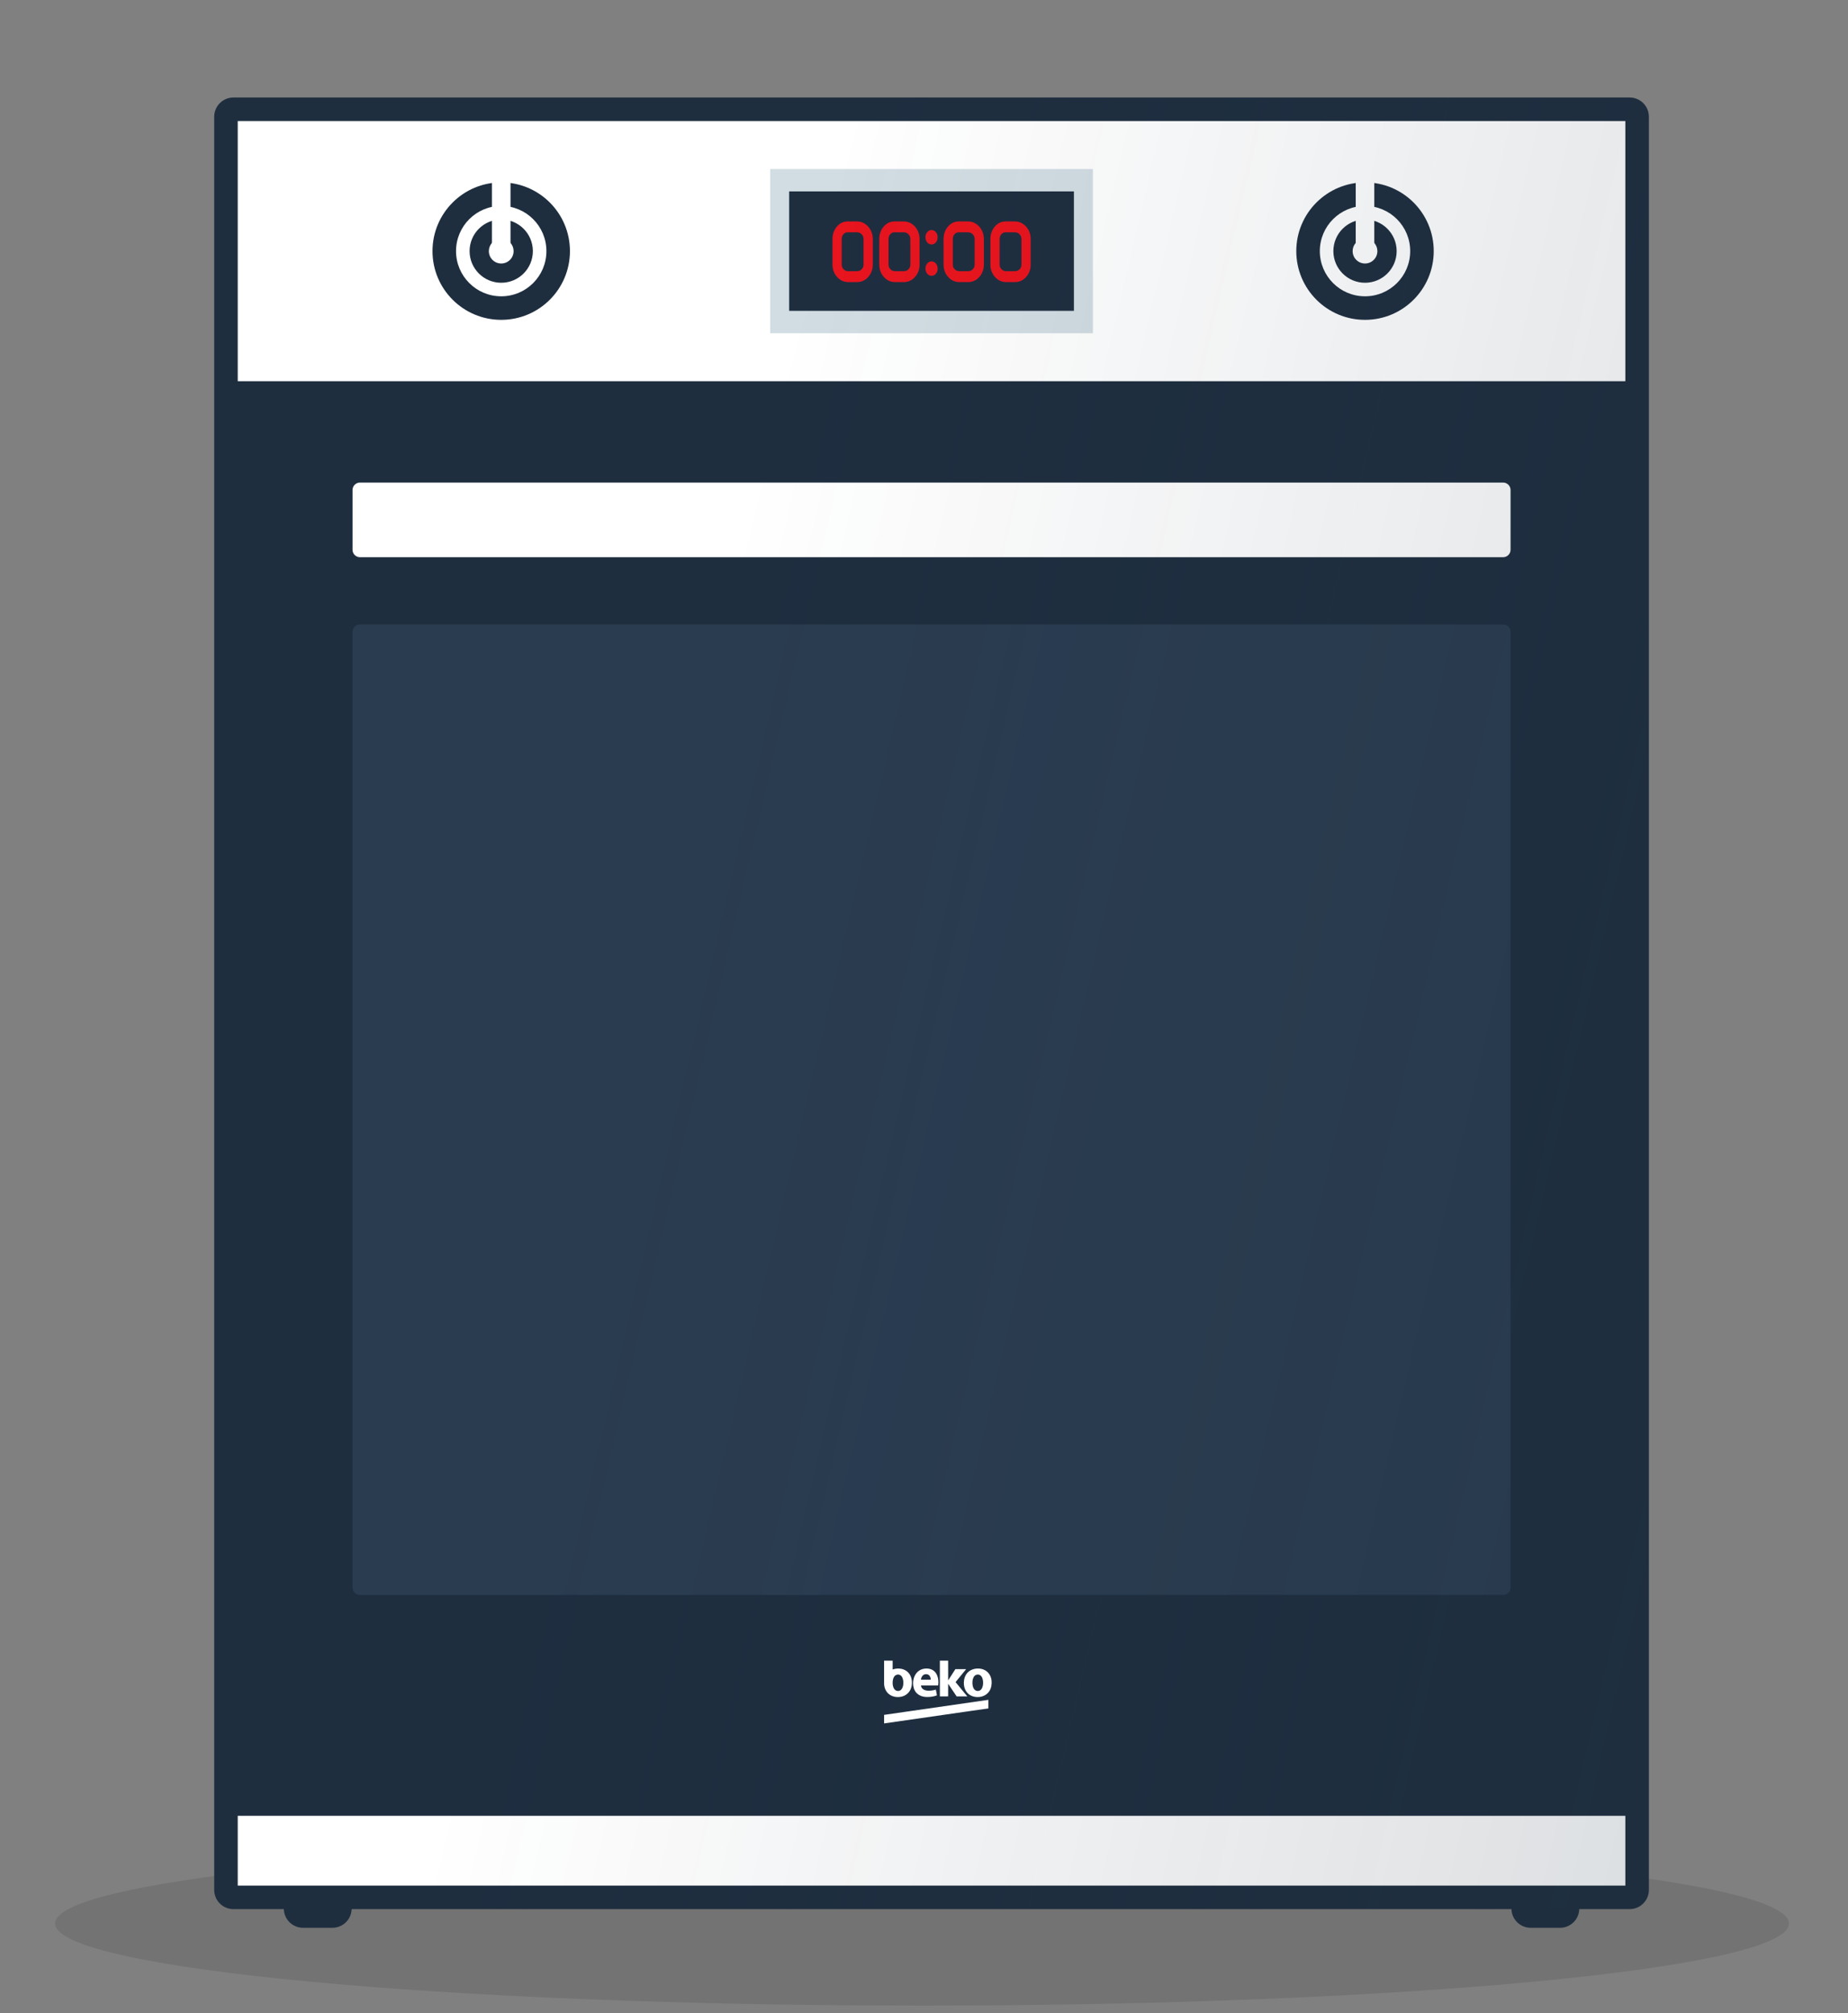 <svg width="370" height="403" viewBox="0 0 370 403" fill="none" xmlns="http://www.w3.org/2000/svg">
<rect x="0" y="0" width="370" height="403" fill="#808080" stroke="none"/>
<path d="M358.186 385.084C358.186 394.164 280.474 401.525 184.61 401.525C88.747 401.525 11.035 394.164 11.035 385.084C11.035 376.003 88.747 368.642 184.61 368.642C280.474 368.642 358.186 376.003 358.186 385.084Z" fill="black" fill-opacity="0.1"/>
<path d="M45.242 26.36C45.242 23.884 47.249 21.876 49.726 21.876H323.293C325.77 21.876 327.777 23.884 327.777 26.36V374.621C327.777 377.097 325.77 379.105 323.293 379.105H49.726C47.249 379.105 45.242 377.097 45.242 374.621V26.36Z" fill="white"/>
<path fill-rule="evenodd" clip-rule="evenodd" d="M42.886 23.371C42.886 21.244 44.61 19.52 46.737 19.52H326.283C328.41 19.52 330.134 21.244 330.134 23.371V378.358C330.134 380.484 328.41 382.208 326.283 382.208H316.196C316.135 384.282 314.435 385.945 312.346 385.945H306.467C304.378 385.945 302.678 384.282 302.618 382.208H70.402C70.342 384.282 68.642 385.945 66.553 385.945H60.674C58.585 385.945 56.885 384.282 56.825 382.208H46.737C44.61 382.208 42.886 380.484 42.886 378.358V23.371ZM47.598 24.232V76.318H325.422V24.232H47.598ZM325.422 81.03H47.598V358.813H325.422V81.03ZM325.422 363.525H47.598V377.496H325.422V363.525Z" fill="#1E2E3F"/>
<path d="M45.242 78.674C45.242 77.849 45.911 77.179 46.736 77.179H326.283C327.108 77.179 327.777 77.849 327.777 78.674V361.169C327.777 361.994 327.108 362.664 326.283 362.664H46.736C45.911 362.664 45.242 361.994 45.242 361.169V78.674Z" fill="#1E2E3F"/>
<path d="M70.582 126.504C70.582 125.678 71.251 125.009 72.077 125.009H300.944C301.769 125.009 302.439 125.678 302.439 126.504V317.823C302.439 318.648 301.769 319.318 300.944 319.318H72.077C71.251 319.318 70.582 318.648 70.582 317.823V126.504Z" fill="#2A3C50"/>
<path d="M70.582 98.105C70.582 97.279 71.251 96.61 72.077 96.61H300.944C301.769 96.61 302.439 97.279 302.439 98.105V110.062C302.439 110.887 301.769 111.557 300.944 111.557H72.077C71.251 111.557 70.582 110.887 70.582 110.062V98.105Z" fill="white"/>
<path d="M154.203 33.834H218.818V66.716H154.203V33.834Z" fill="#D2DDE3"/>
<path d="M158.003 38.318H215.017V62.233H158.003V38.318Z" fill="#1E2E3F"/>
<path fill-rule="evenodd" clip-rule="evenodd" d="M186.511 46.054C186.176 46.054 185.882 46.198 185.645 46.476C185.409 46.755 185.288 47.103 185.288 47.497C185.288 47.892 185.403 48.242 185.635 48.523L185.635 48.523L185.641 48.53C185.879 48.803 186.176 48.94 186.511 48.94C186.845 48.94 187.141 48.803 187.376 48.526C187.613 48.246 187.734 47.895 187.734 47.497C187.734 47.101 187.614 46.752 187.376 46.476C187.142 46.195 186.847 46.054 186.511 46.054ZM186.511 52.329C186.176 52.329 185.882 52.472 185.645 52.751C185.409 53.03 185.288 53.377 185.288 53.772C185.288 54.167 185.409 54.514 185.645 54.793C185.882 55.072 186.176 55.215 186.511 55.215C186.845 55.215 187.141 55.078 187.376 54.801C187.613 54.521 187.734 54.17 187.734 53.772C187.734 53.376 187.614 53.027 187.376 52.751C187.142 52.47 186.847 52.329 186.511 52.329Z" fill="#E9141E"/>
<path fill-rule="evenodd" clip-rule="evenodd" d="M169.675 44.335C169.126 44.335 168.621 44.493 168.163 44.81L168.163 44.81L168.163 44.81C167.713 45.125 167.351 45.549 167.079 46.08L167.079 46.08C166.809 46.611 166.675 47.202 166.675 47.849V52.98C166.675 53.624 166.817 54.217 167.102 54.752L167.102 54.752L167.103 54.755C167.39 55.28 167.771 55.7 168.243 56.013L168.244 56.014C168.721 56.324 169.247 56.478 169.821 56.478H171.613C172.186 56.478 172.711 56.324 173.183 56.013L173.184 56.013C173.656 55.7 174.035 55.279 174.318 54.753L174.318 54.752C174.602 54.217 174.744 53.624 174.744 52.98V47.849C174.744 47.2 174.603 46.607 174.318 46.076C174.035 45.544 173.654 45.121 173.176 44.808C172.7 44.492 172.173 44.335 171.599 44.335H169.675ZM168.86 46.907C169.09 46.64 169.358 46.51 169.675 46.51H171.599C171.969 46.51 172.273 46.646 172.524 46.913L172.524 46.913L172.526 46.916C172.78 47.177 172.9 47.484 172.9 47.849V52.98C172.9 53.333 172.783 53.636 172.532 53.898C172.281 54.161 171.978 54.294 171.613 54.294H169.821C169.456 54.294 169.15 54.161 168.894 53.898C168.643 53.635 168.526 53.333 168.526 52.98V47.849C168.526 47.475 168.636 47.166 168.86 46.907L168.86 46.907ZM179.043 44.335C178.495 44.335 177.99 44.493 177.532 44.81L177.531 44.81C177.081 45.125 176.72 45.549 176.448 46.08L176.448 46.08C176.178 46.611 176.044 47.202 176.044 47.849V52.98C176.044 53.624 176.186 54.217 176.47 54.752L176.47 54.752L176.472 54.755C176.758 55.28 177.139 55.7 177.612 56.013L177.613 56.014C178.089 56.324 178.616 56.478 179.19 56.478H180.981C181.555 56.478 182.08 56.324 182.552 56.013L182.552 56.013C183.025 55.7 183.404 55.279 183.686 54.753L183.687 54.752C183.971 54.217 184.113 53.624 184.113 52.98V47.849C184.113 47.2 183.971 46.607 183.687 46.076C183.404 45.544 183.022 45.121 182.545 44.808C182.069 44.492 181.541 44.335 180.967 44.335H179.043ZM178.229 46.907C178.458 46.64 178.727 46.51 179.043 46.51H180.967C181.337 46.51 181.642 46.646 181.893 46.913L181.893 46.913L181.895 46.916C182.149 47.177 182.269 47.484 182.269 47.849V52.98C182.269 53.333 182.152 53.636 181.901 53.898C181.65 54.161 181.347 54.294 180.981 54.294H179.19C178.824 54.294 178.519 54.161 178.263 53.898C178.012 53.635 177.895 53.333 177.895 52.98V47.849C177.895 47.475 178.005 47.166 178.228 46.907L178.229 46.907ZM191.916 44.335C191.368 44.335 190.863 44.493 190.405 44.81L190.404 44.81C189.954 45.125 189.592 45.549 189.321 46.08L189.32 46.08C189.051 46.611 188.917 47.202 188.917 47.849V52.98C188.917 53.624 189.059 54.217 189.343 54.752L189.343 54.752L189.344 54.755C189.631 55.28 190.012 55.7 190.485 56.013L190.486 56.014C190.962 56.324 191.489 56.478 192.063 56.478H193.854C194.428 56.478 194.953 56.324 195.425 56.013L195.425 56.013C195.898 55.7 196.277 55.279 196.559 54.753L196.56 54.752C196.844 54.217 196.986 53.624 196.986 52.98V47.849C196.986 47.2 196.844 46.607 196.559 46.076C196.277 45.544 195.895 45.121 195.418 44.808C194.942 44.492 194.414 44.335 193.84 44.335H191.916ZM191.101 46.907C191.331 46.64 191.599 46.51 191.916 46.51H193.84C194.21 46.51 194.515 46.646 194.765 46.913L194.765 46.913L194.768 46.916C195.022 47.177 195.142 47.484 195.142 47.849V52.98C195.142 53.333 195.025 53.636 194.774 53.898C194.523 54.161 194.22 54.294 193.854 54.294H192.063C191.697 54.294 191.392 54.161 191.135 53.898C190.885 53.635 190.768 53.333 190.768 52.98V47.849C190.768 47.475 190.878 47.166 191.101 46.907L191.101 46.907ZM201.292 44.335C200.744 44.335 200.238 44.493 199.781 44.81L199.78 44.81C199.33 45.125 198.968 45.549 198.696 46.08L198.696 46.08C198.426 46.611 198.292 47.202 198.292 47.849V52.98C198.292 53.624 198.434 54.217 198.719 54.752L198.72 54.755C199.007 55.28 199.388 55.7 199.86 56.013L199.862 56.014C200.338 56.324 200.865 56.478 201.438 56.478H203.23C203.803 56.478 204.328 56.324 204.8 56.013L204.801 56.013C205.273 55.7 205.652 55.279 205.935 54.753L205.935 54.752C206.22 54.217 206.362 53.624 206.362 52.98V47.849C206.362 47.2 206.22 46.607 205.935 46.076C205.653 45.544 205.271 45.121 204.793 44.808C204.317 44.492 203.79 44.335 203.216 44.335H201.292ZM200.477 46.907C200.707 46.64 200.975 46.51 201.292 46.51H203.216C203.586 46.51 203.89 46.646 204.141 46.913L204.141 46.913L204.143 46.916C204.398 47.177 204.518 47.484 204.518 47.849V52.98C204.518 53.333 204.4 53.636 204.149 53.898C203.898 54.161 203.595 54.294 203.23 54.294H201.438C201.073 54.294 200.767 54.161 200.511 53.898C200.261 53.635 200.143 53.333 200.143 52.98V47.849C200.143 47.475 200.253 47.166 200.477 46.907L200.477 46.907Z" fill="#E9141E"/>
<path d="M106.688 50.275C106.688 53.773 103.852 56.61 100.353 56.61C96.855 56.61 94.019 53.773 94.019 50.275C94.019 46.776 96.855 43.94 100.353 43.94C103.852 43.94 106.688 46.776 106.688 50.275Z" fill="#1E2E3F"/>
<path fill-rule="evenodd" clip-rule="evenodd" d="M100.353 41.228C95.357 41.228 91.306 45.278 91.306 50.275C91.306 55.271 95.357 59.321 100.353 59.321C105.349 59.321 109.4 55.271 109.4 50.275C109.4 45.278 105.349 41.228 100.353 41.228ZM86.594 50.275C86.594 42.676 92.754 36.516 100.353 36.516C107.952 36.516 114.112 42.676 114.112 50.275C114.112 57.874 107.952 64.034 100.353 64.034C92.754 64.034 86.594 57.874 86.594 50.275Z" fill="#1E2E3F"/>
<path fill-rule="evenodd" clip-rule="evenodd" d="M99.889 47.84C98.742 48.058 97.876 49.065 97.876 50.275C97.876 51.643 98.985 52.753 100.353 52.753C101.722 52.753 102.831 51.643 102.831 50.275C102.831 49.065 101.964 48.058 100.818 47.84V47.285H99.889V47.84Z" fill="white"/>
<path fill-rule="evenodd" clip-rule="evenodd" d="M102.211 33.834L102.211 50.275L98.495 50.275L98.495 33.834L102.211 33.834Z" fill="white"/>
<path d="M279.633 50.275C279.633 53.773 276.796 56.61 273.298 56.61C269.799 56.61 266.963 53.773 266.963 50.275C266.963 46.776 269.799 43.94 273.298 43.94C276.796 43.94 279.633 46.776 279.633 50.275Z" fill="#1E2E3F"/>
<path fill-rule="evenodd" clip-rule="evenodd" d="M273.297 41.228C268.301 41.228 264.251 45.278 264.251 50.275C264.251 55.271 268.301 59.321 273.297 59.321C278.294 59.321 282.344 55.271 282.344 50.275C282.344 45.278 278.294 41.228 273.297 41.228ZM259.539 50.275C259.539 42.676 265.699 36.516 273.297 36.516C280.896 36.516 287.056 42.676 287.056 50.275C287.056 57.874 280.896 64.034 273.297 64.034C265.699 64.034 259.539 57.874 259.539 50.275Z" fill="#1E2E3F"/>
<path fill-rule="evenodd" clip-rule="evenodd" d="M272.833 47.84C271.687 48.058 270.82 49.065 270.82 50.275C270.82 51.643 271.929 52.753 273.298 52.753C274.666 52.753 275.775 51.643 275.775 50.275C275.775 49.065 274.909 48.058 273.762 47.84V47.285H272.833V47.84Z" fill="white"/>
<path fill-rule="evenodd" clip-rule="evenodd" d="M275.156 33.834L275.156 50.275L271.439 50.275L271.439 33.834L275.156 33.834Z" fill="white"/>
<g style="mix-blend-mode:plus-darker" opacity="0.15">
<path d="M173.207 19.634L73.116 382.094H325.942C328.006 382.094 329.679 380.421 329.679 378.357V23.371C329.679 21.307 328.006 19.634 325.942 19.634H173.207Z" fill="url(#paint0_linear_1012_2570)"/>
</g>
<path fill-rule="evenodd" clip-rule="evenodd" d="M180.863 336.94C180.859 337.319 180.793 337.708 180.604 338.037C180.474 338.264 180.264 338.454 180.009 338.512C179.766 338.563 179.5 338.525 179.293 338.38C179.073 338.23 178.93 337.988 178.846 337.737C178.721 337.375 178.706 336.984 178.733 336.604C178.766 336.258 178.854 335.902 179.063 335.621C179.137 335.521 179.229 335.437 179.335 335.374C179.44 335.312 179.557 335.272 179.678 335.257C179.887 335.229 180.108 335.269 180.286 335.389C180.479 335.518 180.613 335.723 180.699 335.939C180.825 336.255 180.868 336.6 180.863 336.94ZM182.521 336.215C182.602 336.653 182.594 337.106 182.514 337.544C182.43 337.987 182.252 338.416 181.97 338.765C181.66 339.157 181.229 339.441 180.763 339.596C180.336 339.74 179.879 339.78 179.434 339.738C178.901 339.687 178.375 339.493 177.956 339.148C177.541 338.808 177.246 338.324 177.111 337.798C177.052 337.57 177.018 337.336 177.009 337.1C177.008 335.556 177.009 334.011 177.009 332.467H178.723C178.723 333.055 178.723 333.642 178.723 334.23C179.274 334.039 179.862 333.992 180.435 334.094C180.951 334.187 181.447 334.429 181.817 334.813C182.189 335.189 182.427 335.692 182.521 336.215ZM188.177 332.467C188.729 332.466 189.281 332.467 189.833 332.467C189.835 333.777 189.831 335.087 189.835 336.397C189.865 336.377 189.883 336.344 189.902 336.313C190.362 335.597 190.825 334.882 191.284 334.164C192.002 334.162 192.72 334.163 193.438 334.164C192.741 335.02 192.041 335.874 191.343 336.729C191.328 336.744 191.318 336.766 191.338 336.782C192.114 337.729 192.896 338.671 193.671 339.618C192.968 339.62 192.266 339.618 191.563 339.619C191.554 339.621 191.544 339.619 191.536 339.616C191.528 339.612 191.52 339.605 191.516 339.597C190.955 338.761 190.398 337.924 189.835 337.09C189.83 337.931 189.837 338.773 189.831 339.614C189.6 339.625 189.365 339.616 189.132 339.619H188.178C188.177 337.235 188.178 334.851 188.177 332.467ZM187.83 337.443C186.686 337.443 185.541 337.441 184.398 337.444C184.419 337.691 184.53 337.93 184.713 338.094C184.986 338.344 185.357 338.442 185.714 338.472C186.276 338.5 186.837 338.427 187.374 338.255C187.446 338.639 187.521 339.023 187.592 339.407C186.964 339.664 186.282 339.742 185.61 339.742C185.206 339.733 184.798 339.679 184.417 339.533C184.143 339.43 183.883 339.281 183.661 339.085C183.418 338.871 183.222 338.606 183.086 338.308C182.897 337.894 182.817 337.432 182.819 336.977C182.814 336.525 182.9 336.078 183.071 335.662C183.26 335.204 183.564 334.79 183.965 334.506C184.337 334.238 184.784 334.09 185.235 334.053C185.608 334.02 185.99 334.051 186.347 334.169C186.643 334.27 186.919 334.435 187.14 334.662C187.349 334.87 187.51 335.126 187.626 335.4C187.892 336.04 187.937 336.761 187.83 337.443ZM184.39 336.276L186.348 336.276C186.346 335.983 186.271 335.675 186.078 335.451C185.92 335.266 185.677 335.174 185.44 335.173C185.205 335.163 184.965 335.242 184.79 335.405C184.55 335.626 184.422 335.952 184.39 336.276ZM198.529 336.481C198.595 337.181 198.485 337.922 198.112 338.523C197.796 339.038 197.289 339.415 196.726 339.598C196.303 339.74 195.852 339.779 195.41 339.739C194.951 339.695 194.498 339.547 194.112 339.286C193.741 339.035 193.445 338.685 193.254 338.273C192.972 337.664 192.92 336.961 193.031 336.302C193.122 335.76 193.358 335.236 193.74 334.847C194.085 334.485 194.541 334.246 195.019 334.133C195.196 334.089 195.378 334.065 195.56 334.05C196.007 334.019 196.465 334.067 196.887 334.227C197.408 334.42 197.864 334.796 198.149 335.285C198.364 335.646 198.489 336.06 198.529 336.481L198.529 336.481ZM196.817 337.242C196.859 336.826 196.833 336.395 196.694 335.999C196.61 335.767 196.477 335.542 196.275 335.401C196.096 335.273 195.87 335.229 195.657 335.256C195.466 335.277 195.286 335.361 195.146 335.495C194.962 335.67 194.852 335.91 194.784 336.153C194.695 336.472 194.681 336.806 194.7 337.135C194.721 337.406 194.776 337.677 194.892 337.922C194.989 338.127 195.137 338.313 195.334 338.423C195.519 338.528 195.739 338.552 195.946 338.519C196.175 338.477 196.376 338.328 196.511 338.136C196.695 337.876 196.779 337.557 196.817 337.242ZM181.922 342.612C187.246 341.843 192.57 341.078 197.894 340.307C197.898 340.88 197.897 341.452 197.895 342.025C196.376 342.24 194.858 342.462 193.34 342.679C187.896 343.463 182.453 344.249 177.009 345.031C177.009 344.46 177.007 343.889 177.01 343.318C178.648 343.086 180.284 342.846 181.922 342.612Z" fill="white"/>
<defs>
<linearGradient id="paint0_linear_1012_2570" x1="348.05" y1="275.972" x2="119.921" y2="222.835" gradientUnits="userSpaceOnUse">
<stop stop-color="#1E2E3F"/>
<stop offset="1" stop-color="#1E2E3F" stop-opacity="0"/>
</linearGradient>
</defs>
</svg>
